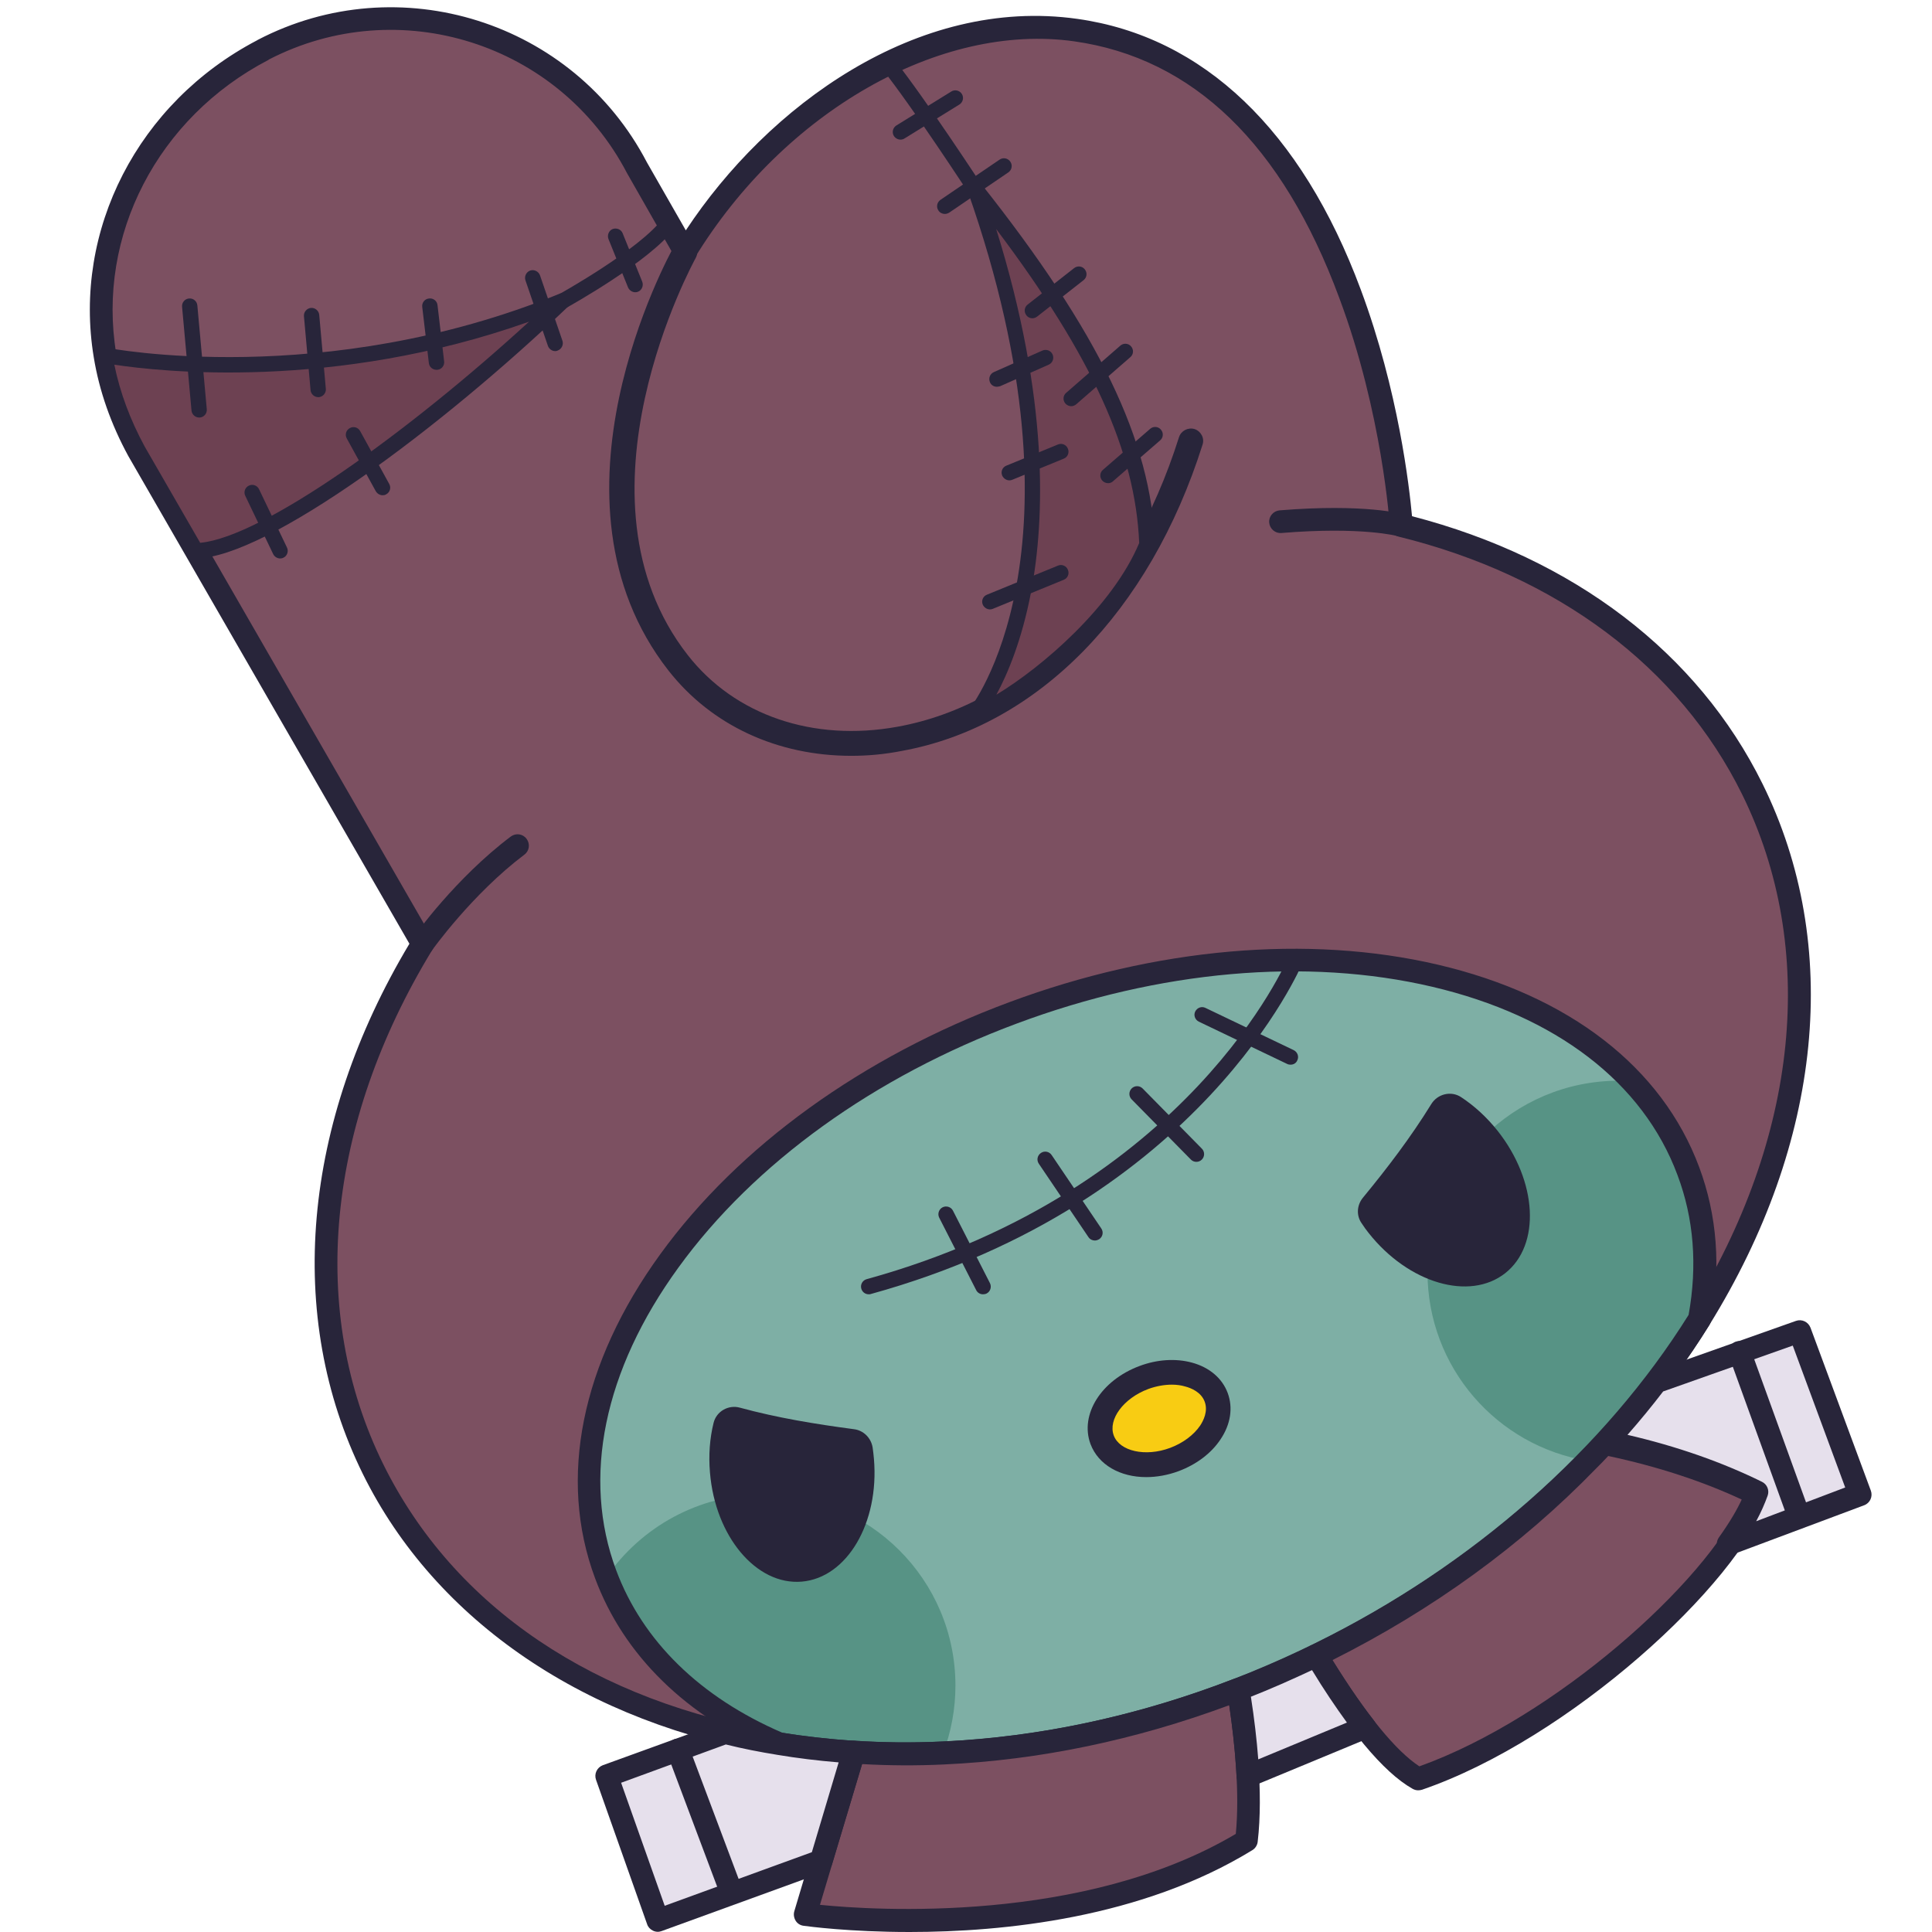<?xml version="1.0" encoding="utf-8"?>

<svg version="1.1" id="Слой_1" xmlns="http://www.w3.org/2000/svg" xmlns:xlink="http://www.w3.org/1999/xlink" x="0px" y="0px"
	 viewBox="0 0 1024 1024" style="enable-background:new 0 0 1024 1024;" xml:space="preserve">
<style type="text/css">
	.st0{fill:#7C5061;}
	.st1{fill:#28253A;}
	.st2{fill:#7EAFA5;}
	.st3{fill:#579385;}
	.st4{fill:#F8CC13;}
	.st5{fill:#6D4152;}
	.st6{fill:#E6E0EC;}
</style>
<g>
	<g>
		<path class="st0" d="M900.8,699.2c-7,11.3-14.7,22.5-23,33.4c-8.2,10.8-17.1,21.4-26.5,31.6c-12.3,13.3-25.5,26.2-39.7,38.5
			c-32.4,28.1-69.8,53.1-111.3,73.6c-0.7,0.3-1.3,0.7-2,1c-13.9,6.8-27.9,12.9-41.9,18.3c-2.9,1.1-5.9,2.2-8.8,3.3
			c-5.9,2.1-11.7,4.2-17.6,6.1c-5.5,1.8-11,3.5-16.5,5.1c-5.1,1.5-10.2,2.9-15.3,4.2c-5.1,1.3-10.2,2.6-15.3,3.7
			c-2.9,0.7-5.8,1.3-8.7,1.9s-5.8,1.1-8.7,1.7c-3.8,0.7-7.5,1.4-11.2,2c-1.2,0.2-2.5,0.4-3.7,0.6c-11.3,1.8-22.6,3.1-33.8,4
			c-2.2,0.2-4.3,0.4-6.5,0.5c-3.4,0.2-6.8,0.4-10.2,0.6c-2.9,0.1-5.7,0.2-8.6,0.3c-1.7,0.1-3.4,0.1-5.1,0.1c-0.5,0-0.9,0-1.4,0
			c-0.8,0-1.7,0.1-2.6,0c-0.8,0-1.7,0-2.5,0c-2.5,0-5.1,0-7.6-0.1h-1c-0.9,0-1.7-0.1-2.6-0.1c-1.2,0-2.4-0.1-3.5-0.1
			c-4.3-0.1-8.5-0.3-12.7-0.6c-13.4-0.8-26.6-2.3-39.4-4.4c-9.7-1.6-19.3-3.5-28.6-5.8c-83.2-20.3-151.3-68-186.7-139.9
			c-42.3-85.8-29-187.7,26.3-278.3L103.9,291.9l-30.7-53.3C64,222,58.3,205,55.6,188.3c-11.2-67.7,26.1-131.9,83.8-162v0
			c71.9-37.5,160.6-9.5,198.1,62.4l25.6,44.9C407.7,60.5,489.9,4.7,570.2,16c78.9,11.1,122,76.7,145.4,139.6
			c23.4,62.8,27.1,122.9,27.1,122.9c82.9,20.4,150.7,68.1,186.1,139.7C971.5,504.8,957.5,607.9,900.8,699.2z"/>
		<path class="st1" d="M479.7,935.6c-22.9,0-45.6-1.8-67.6-5.4c-101.1-16.5-181.2-70.8-219.8-149c-41.2-83.6-32.2-185.9,24.7-281
			L68,241.7c-9.2-16.9-15.4-34.5-18.3-52.3c-11.2-67.5,23.5-135,86.5-168c0.1-0.1,0.3-0.2,0.5-0.3c74.7-38.9,167.2-9.8,206.2,65
			l20.6,36C406.8,56.4,485.9-2,571,10c66.8,9.4,118.8,59,150.2,143.4c20.1,53.9,25.8,105.1,27.2,120.2
			C834,295.8,899.9,346,934.2,415.5c42.2,85.5,31.8,190-28.3,286.9l0,0c-45.6,73.5-117.7,137.2-203,179.2
			C630.8,917.1,553.6,935.6,479.7,935.6z M142.6,31.5c-0.1,0.1-0.3,0.2-0.4,0.3c-58.6,30.5-91,93.1-80.6,155.6
			c2.7,16.5,8.4,32.8,16.9,48.4l150.7,261.6c1.1,1.9,1.1,4.3-0.1,6.1c-56.3,92.4-65.8,191.7-26,272.5
			c37.4,75.8,112.3,126.3,210.9,142.4c90.6,14.8,191.3-2.1,283.5-47.5c83.3-41.1,153.7-103.2,198.1-174.8l0,0
			c57.9-93.2,68-193.5,27.7-275.2c-33.2-67.3-97.9-115.8-182.1-136.5c-2.6-0.6-4.4-2.8-4.6-5.5c0-0.6-3.9-60-26.8-121.1
			C679.7,76.5,632.4,30.8,569.3,21.9c-71-10-153.7,37.2-201.1,114.8c-1.1,1.8-3.1,3-5.2,2.9c-2.1,0-4.1-1.2-5.1-3l-25.6-44.9
			C296.3,22.8,211.4-4,142.6,31.5z M900.8,699.2L900.8,699.2L900.8,699.2z"/>
		<path class="st2" d="M900.8,699.2c-14.2,22.9-31.1,45-50.5,66c-2.8,3.1-5.7,6.1-8.7,9.1c-29.6,30.4-64.4,58-103.8,81.4
			c-12.1,7.3-24.7,14.1-37.6,20.5c-0.8,0.4-1.7,0.8-2.6,1.2c-13.7,6.7-27.5,12.7-41.4,18c-11.7,4.5-23.5,8.6-35.2,12.2
			c-40.8,12.6-81.6,19.6-121.1,21.4c-16.1,0.7-31.9,0.6-47.5-0.4c-13.4-0.8-26.6-2.3-39.4-4.4c-43.4-18.6-76.2-48.7-91.5-88.5
			c-0.2-0.4-0.4-0.9-0.5-1.3c-39.2-105.3,57.4-238.6,215.9-297.6c131.5-48.9,264.2-31.4,328,36.1c13.1,13.9,23.3,29.9,30,47.8
			C904.2,645.8,905.8,672.3,900.8,699.2z"/>
		<path class="st3" d="M900.8,699.2c-16.3,26.2-36.1,51.5-59.1,75.1c-48.3-7.8-85.1-49.6-85.1-100.1c0-56,45.4-101.4,101.4-101.4
			c2.3,0,4.7,0.1,7,0.2c13.1,13.9,23.3,29.9,30,47.8C904.2,645.8,905.8,672.3,900.8,699.2z"/>
		<path class="st3" d="M506.4,893.4c0,12.5-2.3,24.6-6.5,35.7c-29.9,1.4-59.1-0.3-86.9-4.8c-43.4-18.6-76.2-48.7-91.5-88.5
			c18.3-26.4,48.8-43.8,83.4-43.8C461,792,506.4,837.4,506.4,893.4z"/>
		<path class="st1" d="M479.7,935.6c-22.9,0-45.6-1.8-67.6-5.4c-0.5-0.1-1-0.2-1.4-0.4c-47.1-20.2-80.1-52.4-95.3-93.3
			c-19.7-52.9-7.4-113.9,34.6-171.8c41.5-57.2,107.1-104.6,184.9-133.5c77.7-28.9,158.4-36,227.2-19.9
			c69.6,16.3,118.8,54.4,138.5,107.3c9.5,25.5,11.6,53,6.2,81.6c-0.1,0.7-0.4,1.4-0.8,2.1c-45.6,73.5-117.7,137.2-203,179.2
			C630.8,917.1,553.6,935.6,479.7,935.6z M414.7,918.4c90.5,14.6,190.9-2.3,282.8-47.7c82.9-40.9,153-102.6,197.5-173.8
			c4.7-26.1,2.8-51-5.9-74.1c-18.2-49-64.4-84.4-130-99.8c-66.5-15.6-144.7-8.7-220.2,19.5c-75.5,28.1-139.2,74-179.3,129.3
			c-39.6,54.5-51.3,111.5-33,160.5C340.6,869.8,371.1,899.6,414.7,918.4z M900.8,699.2L900.8,699.2L900.8,699.2z"/>
		<path class="st1" d="M451.2,400.6c-39,0-74-16-96.9-45.2c-70.9-90.6,0-219.5,3-225c1.8-3.1,5.7-4.3,8.9-2.5
			c3.1,1.8,4.3,5.7,2.5,8.9c-0.7,1.3-69.7,126.8-4.1,210.5c24.9,31.8,66.4,46,111,37.9c67-12.1,122.8-69.5,149.3-153.5
			c1.1-3.4,4.8-5.3,8.2-4.3c3.4,1.1,5.4,4.8,4.3,8.2c-28,88.7-87.6,149.4-159.4,162.4C468.9,399.8,460,400.6,451.2,400.6z"/>
		<path class="st1" d="M452.6,757.5c-20.4-2.7-40.6-6-60.4-11.4c-6.1-1.7-12.5,1.9-14,8.1c-2,8.1-2.7,17-1.9,26.3
			c2.8,33.9,24.6,59.8,48.6,57.8c24-2,41.2-31.1,38.3-65.1c-0.2-2.1-0.4-4.1-0.7-6.1C461.6,762,457.6,758.1,452.6,757.5z"/>
		<path class="st1" d="M722.3,634.9c13.1-15.9,25.5-32.2,36.3-49.7c3.3-5.4,10.5-7.2,15.8-3.7c7,4.6,13.6,10.6,19.4,17.9
			c21.1,26.7,22.9,60.5,4,75.4c-18.9,14.9-51.3,5.4-72.4-21.3c-1.3-1.6-2.5-3.3-3.6-5C718.8,644.4,719.1,638.9,722.3,634.9z"/>
		
			<ellipse transform="matrix(0.937 -0.349 0.349 0.937 -223.743 261.635)" class="st4" cx="614.3" cy="751.9" rx="32.3" ry="23.2"/>
		<path class="st1" d="M607.5,782.9c-13.7,0-25.3-6.4-29.5-17.5c-5.8-15.6,5.6-33.8,26-41.4c9.3-3.5,19.2-4.1,27.7-1.8
			c9.3,2.5,16.1,8.3,19,16.1l0,0c2.9,7.8,1.6,16.6-3.8,24.6c-4.9,7.4-12.8,13.3-22.1,16.8C618.9,781.9,613,782.9,607.5,782.9z
			 M621.1,733.9c-4.1,0-8.4,0.8-12.5,2.3c-13.1,4.9-21.4,16.1-18.3,24.6c3.1,8.4,16.8,11.5,29.9,6.6c6.7-2.5,12.5-6.8,15.9-11.8
			c1.7-2.6,4.3-7.6,2.4-12.7c0,0,0,0,0,0c-1.9-5.1-7.2-7.2-10.2-8C626,734.2,623.6,733.9,621.1,733.9z"/>
		<path class="st1" d="M460.4,686c-1.8,0-3.4-1.2-3.9-3c-0.6-2.2,0.7-4.4,2.8-5c171.2-47.2,223-169.4,223.5-170.6
			c0.9-2.1,3.2-3.1,5.3-2.2c2.1,0.9,3.1,3.2,2.2,5.3c-0.5,1.3-53.7,127.1-228.9,175.4C461.1,686,460.8,686,460.4,686z"/>
		<path class="st1" d="M521,686c-1.5,0-2.9-0.8-3.6-2.2l-19.6-38.4c-1-2-0.2-4.5,1.8-5.5c2-1,4.5-0.2,5.5,1.8l19.6,38.4
			c1,2,0.2,4.5-1.8,5.5C522.3,685.9,521.6,686,521,686z"/>
		<path class="st1" d="M580.3,657.5c-1.3,0-2.6-0.6-3.4-1.8l-26.3-38.9c-1.3-1.9-0.8-4.4,1.1-5.7c1.9-1.3,4.4-0.8,5.7,1.1l26.3,38.9
			c1.3,1.9,0.8,4.4-1.1,5.7C581.9,657.2,581.1,657.5,580.3,657.5z"/>
		<path class="st1" d="M634.1,615.8c-1.1,0-2.1-0.4-2.9-1.2l-31.4-31.9c-1.6-1.6-1.6-4.2,0-5.8c1.6-1.6,4.2-1.6,5.8,0l31.4,31.9
			c1.6,1.6,1.6,4.2,0,5.8C636.2,615.4,635.2,615.8,634.1,615.8z"/>
		<path class="st1" d="M684,564.3c-0.6,0-1.2-0.1-1.8-0.4l-46.8-22.4c-2-1-2.9-3.4-1.9-5.4c1-2,3.4-2.9,5.4-1.9l46.8,22.4
			c2,1,2.9,3.4,1.9,5.4C687,563.5,685.6,564.3,684,564.3z"/>
		<path class="st5" d="M516.7,378.7c0,0,69-82.4,0-278.7c64.6,81.6,89.4,137,91.3,188.6C590.2,332.1,537.2,370.6,516.7,378.7z"/>
		<path class="st5" d="M298.4,159.4c-66.9,64-158,132-194.5,132.6l-30.7-53.3C64,222,58.3,205,55.6,188.3
			C55.6,188.3,170.4,211.6,298.4,159.4z"/>
		<path class="st1" d="M516.7,382.8c-1.3,0-2.5-0.6-3.3-1.7c-1.1-1.5-1-3.6,0.2-5l0,0c0.7-0.8,66.6-83.4-0.7-274.8
			c-0.7-1.9,0.1-4,1.9-4.9c1.7-1,3.9-0.5,5.2,1c62.6,79,90.1,136.2,92.2,191c0,0.6-0.1,1.2-0.3,1.7c-17.7,43.3-70.3,83.1-93.6,92.3
			C517.7,382.7,517.2,382.8,516.7,382.8z M528,121.4c28.1,90.1,25.8,153.8,18.5,192.3c-4.9,25.7-12.5,43.6-18.4,54.5
			c24.4-14.7,61.6-46.8,75.7-80.4C601.8,239.6,578.9,188.9,528,121.4z"/>
		<path class="st1" d="M103.9,296c-1.5,0-2.8-0.8-3.5-2l-30.7-53.3c-9.1-16.7-15.2-34-18.1-51.7c-0.2-1.3,0.2-2.7,1.2-3.6
			c1-0.9,2.3-1.3,3.6-1.1c1.1,0.2,115.2,22.4,240.4-28.7c1.8-0.7,3.9-0.1,5,1.6c1.1,1.6,0.8,3.8-0.6,5.2
			C233.9,226.7,141.9,295.4,103.9,296C103.9,296,103.9,296,103.9,296z M60.6,193.3c3,14.8,8.5,29.4,16.1,43.4l29.4,51
			c33.4-3.1,110.9-59.1,174.3-117.2C176.8,207.3,84.4,196.9,60.6,193.3z"/>
		<path class="st1" d="M105.6,221.3c-2.1,0-3.9-1.6-4.1-3.7l-5-55c-0.2-2.2,1.4-4.2,3.7-4.4c2.2-0.2,4.2,1.4,4.4,3.7l5,55
			c0.2,2.2-1.4,4.2-3.7,4.4C105.9,221.3,105.8,221.3,105.6,221.3z"/>
		<path class="st1" d="M168.7,210.5c-2.1,0-3.9-1.6-4.1-3.7l-3.5-39.2c-0.2-2.2,1.5-4.2,3.7-4.4c2.2-0.2,4.2,1.5,4.4,3.7l3.5,39.2
			c0.2,2.2-1.5,4.2-3.7,4.4C168.9,210.5,168.8,210.5,168.7,210.5z"/>
		<path class="st1" d="M231.3,196c-2,0-3.8-1.5-4-3.6l-3.5-29.7c-0.3-2.2,1.3-4.3,3.6-4.5c2.2-0.3,4.3,1.3,4.5,3.6l3.5,29.7
			c0.3,2.2-1.3,4.3-3.6,4.5C231.7,196,231.5,196,231.3,196z"/>
		<path class="st1" d="M298.4,163.5c-1.4,0-2.8-0.8-3.6-2.1c-1.1-2-0.4-4.4,1.6-5.5c0.4-0.2,42.7-23.8,54.7-39.9
			c1.3-1.8,3.9-2.2,5.7-0.8c1.8,1.3,2.2,3.9,0.8,5.7c-13,17.5-55.5,41.2-57.3,42.2C299.7,163.3,299,163.5,298.4,163.5z"/>
		<path class="st1" d="M294.3,186.1c-1.7,0-3.3-1.1-3.9-2.8l-11.9-34.7c-0.7-2.1,0.4-4.4,2.5-5.2c2.1-0.7,4.4,0.4,5.2,2.5l11.9,34.7
			c0.7,2.1-0.4,4.4-2.5,5.2C295.2,186,294.8,186.1,294.3,186.1z"/>
		<path class="st1" d="M336.7,154.9c-1.6,0-3.1-1-3.8-2.5l-10.4-25.7c-0.8-2.1,0.2-4.5,2.2-5.3c2.1-0.8,4.5,0.2,5.3,2.2l10.4,25.7
			c0.8,2.1-0.2,4.5-2.2,5.3C337.8,154.8,337.3,154.9,336.7,154.9z"/>
		<path class="st1" d="M148.5,296c-1.5,0-3-0.9-3.7-2.3L130,262.8c-1-2-0.1-4.5,1.9-5.4c2-1,4.5-0.1,5.4,1.9l14.8,30.9
			c1,2,0.1,4.5-1.9,5.4C149.6,295.9,149,296,148.5,296z"/>
		<path class="st1" d="M202.8,262.5c-1.4,0-2.8-0.8-3.6-2.1l-15.4-28c-1.1-2-0.4-4.4,1.6-5.5c2-1.1,4.4-0.4,5.5,1.6l15.4,28
			c1.1,2,0.4,4.4-1.6,5.5C204.1,262.4,203.4,262.5,202.8,262.5z"/>
		<path class="st1" d="M516.7,104.1c-1.3,0-2.6-0.7-3.4-1.9c-0.3-0.4-28.7-44.1-45.9-65.9c-1.4-1.8-1.1-4.3,0.7-5.7
			c1.8-1.4,4.3-1.1,5.7,0.7c17.4,22.1,46.1,66.1,46.4,66.5c1.2,1.9,0.7,4.4-1.2,5.6C518.2,103.9,517.4,104.1,516.7,104.1z"/>
		<path class="st1" d="M477.3,74c-1.4,0-2.7-0.7-3.5-1.9c-1.2-1.9-0.6-4.4,1.3-5.6l29.1-18c1.9-1.2,4.4-0.6,5.6,1.3
			c1.2,1.9,0.6,4.4-1.3,5.6l-29.1,18C478.8,73.8,478,74,477.3,74z"/>
		<path class="st1" d="M500.8,113.4c-1.3,0-2.6-0.6-3.4-1.8c-1.3-1.9-0.8-4.4,1.1-5.7l31.3-21.3c1.9-1.3,4.4-0.8,5.7,1.1
			c1.3,1.9,0.8,4.4-1.1,5.7l-31.3,21.3C502.4,113.1,501.6,113.4,500.8,113.4z"/>
		<path class="st1" d="M547.2,168.7c-1.2,0-2.4-0.5-3.2-1.6c-1.4-1.8-1.1-4.3,0.7-5.7l24.6-19.3c1.8-1.4,4.3-1.1,5.7,0.7
			c1.4,1.8,1.1,4.3-0.7,5.7l-24.6,19.3C548.9,168.4,548,168.7,547.2,168.7z"/>
		<path class="st1" d="M567.8,215.3c-1.1,0-2.3-0.5-3.1-1.4c-1.5-1.7-1.3-4.3,0.4-5.7l28.7-25c1.7-1.5,4.3-1.3,5.7,0.4
			c1.5,1.7,1.3,4.3-0.4,5.7l-28.7,25C569.7,214.9,568.7,215.3,567.8,215.3z"/>
		<path class="st1" d="M587.3,256.1c-1.1,0-2.3-0.5-3.1-1.4c-1.5-1.7-1.3-4.3,0.4-5.7l25-21.7c1.7-1.5,4.3-1.3,5.7,0.4
			c1.5,1.7,1.3,4.3-0.4,5.7l-25,21.7C589.2,255.8,588.2,256.1,587.3,256.1z"/>
		<path class="st1" d="M528.4,205c-1.6,0-3.1-0.9-3.7-2.4c-0.9-2.1,0-4.5,2.1-5.4l25.7-11.4c2.1-0.9,4.5,0,5.4,2.1
			c0.9,2.1,0,4.5-2.1,5.4l-25.7,11.4C529.5,204.8,529,205,528.4,205z"/>
		<path class="st1" d="M535,254.6c-1.6,0-3.1-1-3.8-2.5c-0.9-2.1,0.1-4.5,2.2-5.3l27.3-11.2c2.1-0.9,4.5,0.1,5.3,2.2
			c0.9,2.1-0.1,4.5-2.2,5.3l-27.3,11.2C536.1,254.5,535.5,254.6,535,254.6z"/>
		<path class="st1" d="M524.7,323c-1.6,0-3.1-1-3.8-2.5c-0.9-2.1,0.1-4.5,2.2-5.3l37.6-15.4c2.1-0.9,4.5,0.1,5.3,2.2
			c0.9,2.1-0.1,4.5-2.2,5.3l-37.6,15.4C525.8,322.9,525.2,323,524.7,323z"/>
		<path class="st1" d="M224,506.3c-1.2,0-2.4-0.4-3.5-1.1c-2.7-1.9-3.3-5.7-1.4-8.4c0.9-1.3,22.4-31.4,51.6-53.4
			c2.7-2,6.4-1.5,8.4,1.2c2,2.7,1.5,6.4-1.2,8.4c-27.7,20.9-48.8,50.5-49,50.8C227.7,505.5,225.9,506.3,224,506.3z"/>
		<path class="st1" d="M742.7,284.4c-0.5,0-1.1-0.1-1.7-0.2c-0.3-0.1-19.3-5.2-61.8-1.7c-3.3,0.3-6.2-2.2-6.5-5.5
			c-0.3-3.3,2.2-6.2,5.5-6.5c45.3-3.7,65.3,1.9,66.1,2.2c3.2,0.9,5,4.3,4.1,7.5C747.7,282.7,745.3,284.4,742.7,284.4z"/>
	</g>
	<path class="st0" d="M931.2,790.8c-2.8,8.2-8.1,17.6-15.2,27.5c-32,44.8-102.3,102-164.3,123.4c-9.2-5.2-19-15.5-28.3-27.3
		c-9.5-12.1-18.3-25.8-25.2-37.2c-0.2-0.3-0.4-0.6-0.5-0.9c0.8-0.4,1.7-0.8,2.6-1.2c13-6.4,25.5-13.2,37.6-20.5
		c26.5-15.8,51-33.5,73.2-52.6c10.8-9.3,21-18.9,30.6-28.8c2.9-3,5.8-6.1,8.7-9.1c0.3,0.1,0.6,0.1,0.9,0.2
		C875.6,769.2,904.1,777.3,931.2,790.8z"/>
	<path class="st0" d="M660.7,975.5c-95.9,58.8-233.9,39.2-233.9,39.2l8.5-28.4l17.2-57.6v0c4.2,0.3,8.4,0.5,12.7,0.7
		c1.2,0,2.4,0.1,3.5,0.1c0.9,0,1.7,0.1,2.6,0.1h1c2.5,0.1,5,0.1,7.6,0.1c0.8,0,1.7,0,2.5,0c0.9,0,1.7,0,2.6,0c0.4,0,0.9,0,1.3,0
		c1.7,0,3.4-0.1,5.1-0.1c2.9-0.1,5.7-0.2,8.6-0.3c3.4-0.2,6.8-0.4,10.2-0.6c2.2-0.1,4.3-0.3,6.5-0.5c11.2-0.9,22.5-2.3,33.8-4
		c1.2-0.2,2.5-0.4,3.7-0.6c3.7-0.6,7.5-1.3,11.2-2c2.9-0.5,5.8-1.1,8.7-1.7c2.9-0.6,5.8-1.2,8.7-1.9c5.1-1.1,10.2-2.4,15.3-3.7
		c5.1-1.3,10.2-2.7,15.3-4.2c2.6-0.8,5.1-1.5,7.7-2.3c2.9-0.9,5.9-1.8,8.8-2.8c5.9-1.9,11.7-4,17.6-6.1c2.9-1.1,5.9-2.2,8.8-3.3
		c2.2,13.3,4.3,29.6,5.1,45.8C662,953.1,661.9,964.9,660.7,975.5z"/>
	<path class="st1" d="M751.6,948.9c-1,0-2-0.3-2.9-0.8c-15.5-8.7-34.4-31.5-56.2-67.6c-0.9-1.5-1.1-3.2-0.6-4.8
		c0.5-1.6,1.6-3,3.2-3.7l2.5-1.2c53.3-26.3,100.3-60.2,139.8-100.7c2.9-3,5.8-6,8.6-9c1.4-1.5,3.6-2.2,5.6-1.8
		c30.5,6.2,58.3,15.4,82.4,27.3c2.7,1.3,4,4.5,3,7.4c-15.8,45.8-105.3,127.8-183.3,154.6C753,948.8,752.3,948.9,751.6,948.9z
		 M706.2,879.9c17.9,28.9,33.7,48.2,46.1,56.3C824,910.5,904.5,838.5,923.6,795c-21.1-9.9-45-17.7-71.2-23.3
		c-2.1,2.3-4.3,4.5-6.5,6.7C806.4,819.1,759.4,853.2,706.2,879.9z"/>
	<path class="st1" d="M482.1,1024c-31.9,0-54-3-56.2-3.3c-1.7-0.2-3.3-1.2-4.2-2.7c-0.9-1.5-1.2-3.3-0.7-5l25.7-86.1
		c0.8-2.7,3.3-4.5,6.2-4.3c15.2,1,30.9,1.2,46.8,0.4c51.6-2.4,103.5-13.5,154.4-33.2c1.7-0.7,3.6-0.5,5.2,0.4
		c1.6,0.9,2.7,2.5,2.9,4.3c3.7,22.8,7.5,55.4,4.4,81.7c-0.2,1.8-1.3,3.5-2.8,4.4C605,1016.7,531.7,1024,482.1,1024z M434.6,1009.6
		c28.7,2.9,139.8,10.2,220.4-37.6c2.1-21.7-0.5-47.8-3.5-68.2c-49.8,18.5-100.7,29.1-151.2,31.4c-14.7,0.7-29.2,0.6-43.4-0.2
		L434.6,1009.6z M660.7,975.5L660.7,975.5L660.7,975.5z"/>
	<path class="st6" d="M723.4,915.6l-62,25.7c-0.8-16.2-2.9-32.5-5.1-45.8c13.9-5.4,27.7-11.4,41.4-18
		C704.6,889,713.7,903.1,723.4,915.6z"/>
	<path class="st1" d="M661.4,947.3c-1.1,0-2.2-0.3-3.2-0.9c-1.7-1-2.7-2.8-2.8-4.8c-0.7-13.7-2.4-28.9-5-45.1
		c-0.5-2.8,1.1-5.6,3.8-6.6c13.5-5.2,27.3-11.2,40.9-17.8c2.8-1.4,6.2-0.4,7.8,2.3c8.9,14.7,17.4,27.4,25.3,37.5
		c1.2,1.5,1.6,3.4,1.1,5.2c-0.5,1.8-1.8,3.3-3.5,4l-62,25.7C662.9,947.1,662.2,947.3,661.4,947.3z M663,899.3
		c1.8,11.6,3.1,22.7,3.9,33.2l47-19.5c-5.9-8.1-12.2-17.4-18.5-27.8C684.5,890.3,673.7,895.1,663,899.3z"/>
	<path class="st6" d="M916,818.3c7.2-10,12.4-19.3,15.2-27.5c-27.1-13.5-55.6-21.6-80-26.6c9.4-10.3,18.3-20.8,26.5-31.6l76-26.9
		l32,86.4L916,818.3z"/>
	<path class="st6" d="M452.5,928.7l-17.2,57.6l-86.6,31.5l-27.1-76.6l62.9-22.8c9.3,2.3,18.9,4.2,28.6,5.8
		C425.9,926.4,439.1,927.8,452.5,928.7z"/>
	<path class="st1" d="M916,824.4c-1.8,0-3.6-0.8-4.8-2.4c-1.6-2.1-1.7-5-0.1-7.2c5.5-7.7,9.7-14.7,12.5-21
		c-21.7-10.2-46.4-18.2-73.5-23.7c-2.1-0.4-3.8-2-4.5-4c-0.7-2.1-0.2-4.3,1.3-5.9c9.4-10.3,18.2-20.8,26.2-31.2
		c0.7-0.9,1.7-1.6,2.8-2l76-26.9c3.1-1.1,6.5,0.5,7.7,3.6l32,86.4c1.1,3.1-0.4,6.5-3.5,7.7L918.1,824
		C917.4,824.2,916.7,824.4,916,824.4z M862.6,760.5c26.3,6.1,50.2,14.5,71.3,24.9c2.7,1.3,4,4.5,3,7.3c-1.5,4.2-3.5,8.8-6.1,13.6
		l47.2-17.9l-27.8-75.2l-68.7,24.3C875.6,745.2,869.3,752.9,862.6,760.5z"/>
	<path class="st1" d="M348.7,1023.9c-0.9,0-1.8-0.2-2.6-0.6c-1.5-0.7-2.6-1.9-3.1-3.4l-27.1-76.6c-1.1-3.1,0.5-6.5,3.6-7.7
		l62.9-22.8c1.1-0.4,2.3-0.5,3.5-0.2c9,2.2,18.5,4.2,28.1,5.7c12.8,2.1,25.9,3.5,38.9,4.4c1.8,0.1,3.5,1.1,4.6,2.6
		c1.1,1.5,1.4,3.4,0.8,5.2L441,988.1c-0.5,1.8-1.9,3.3-3.7,3.9l-86.6,31.5C350.1,1023.7,349.4,1023.9,348.7,1023.9z M329.2,944.9
		l23.1,65.2l78-28.4l14.2-47.6c-10.9-0.9-21.8-2.2-32.5-4c-9.3-1.5-18.5-3.3-27.3-5.5L329.2,944.9z"/>
	<path class="st1" d="M387,1007.3c-2.4,0-4.7-1.5-5.6-3.9l-27.7-73.7c-1.2-3.1,0.4-6.6,3.5-7.8c3.1-1.2,6.6,0.4,7.8,3.5l27.7,73.7
		c1.2,3.1-0.4,6.6-3.5,7.8C388.4,1007.2,387.7,1007.3,387,1007.3z"/>
	<path class="st1" d="M953.7,810.1c-2.5,0-4.8-1.5-5.7-4l-31.6-87.3c-1.1-3.1,0.5-6.6,3.6-7.7c3.1-1.1,6.6,0.5,7.7,3.6l31.6,87.3
		c1.1,3.1-0.5,6.6-3.6,7.7C955.1,810,954.4,810.1,953.7,810.1z"/>
</g>
</svg>
